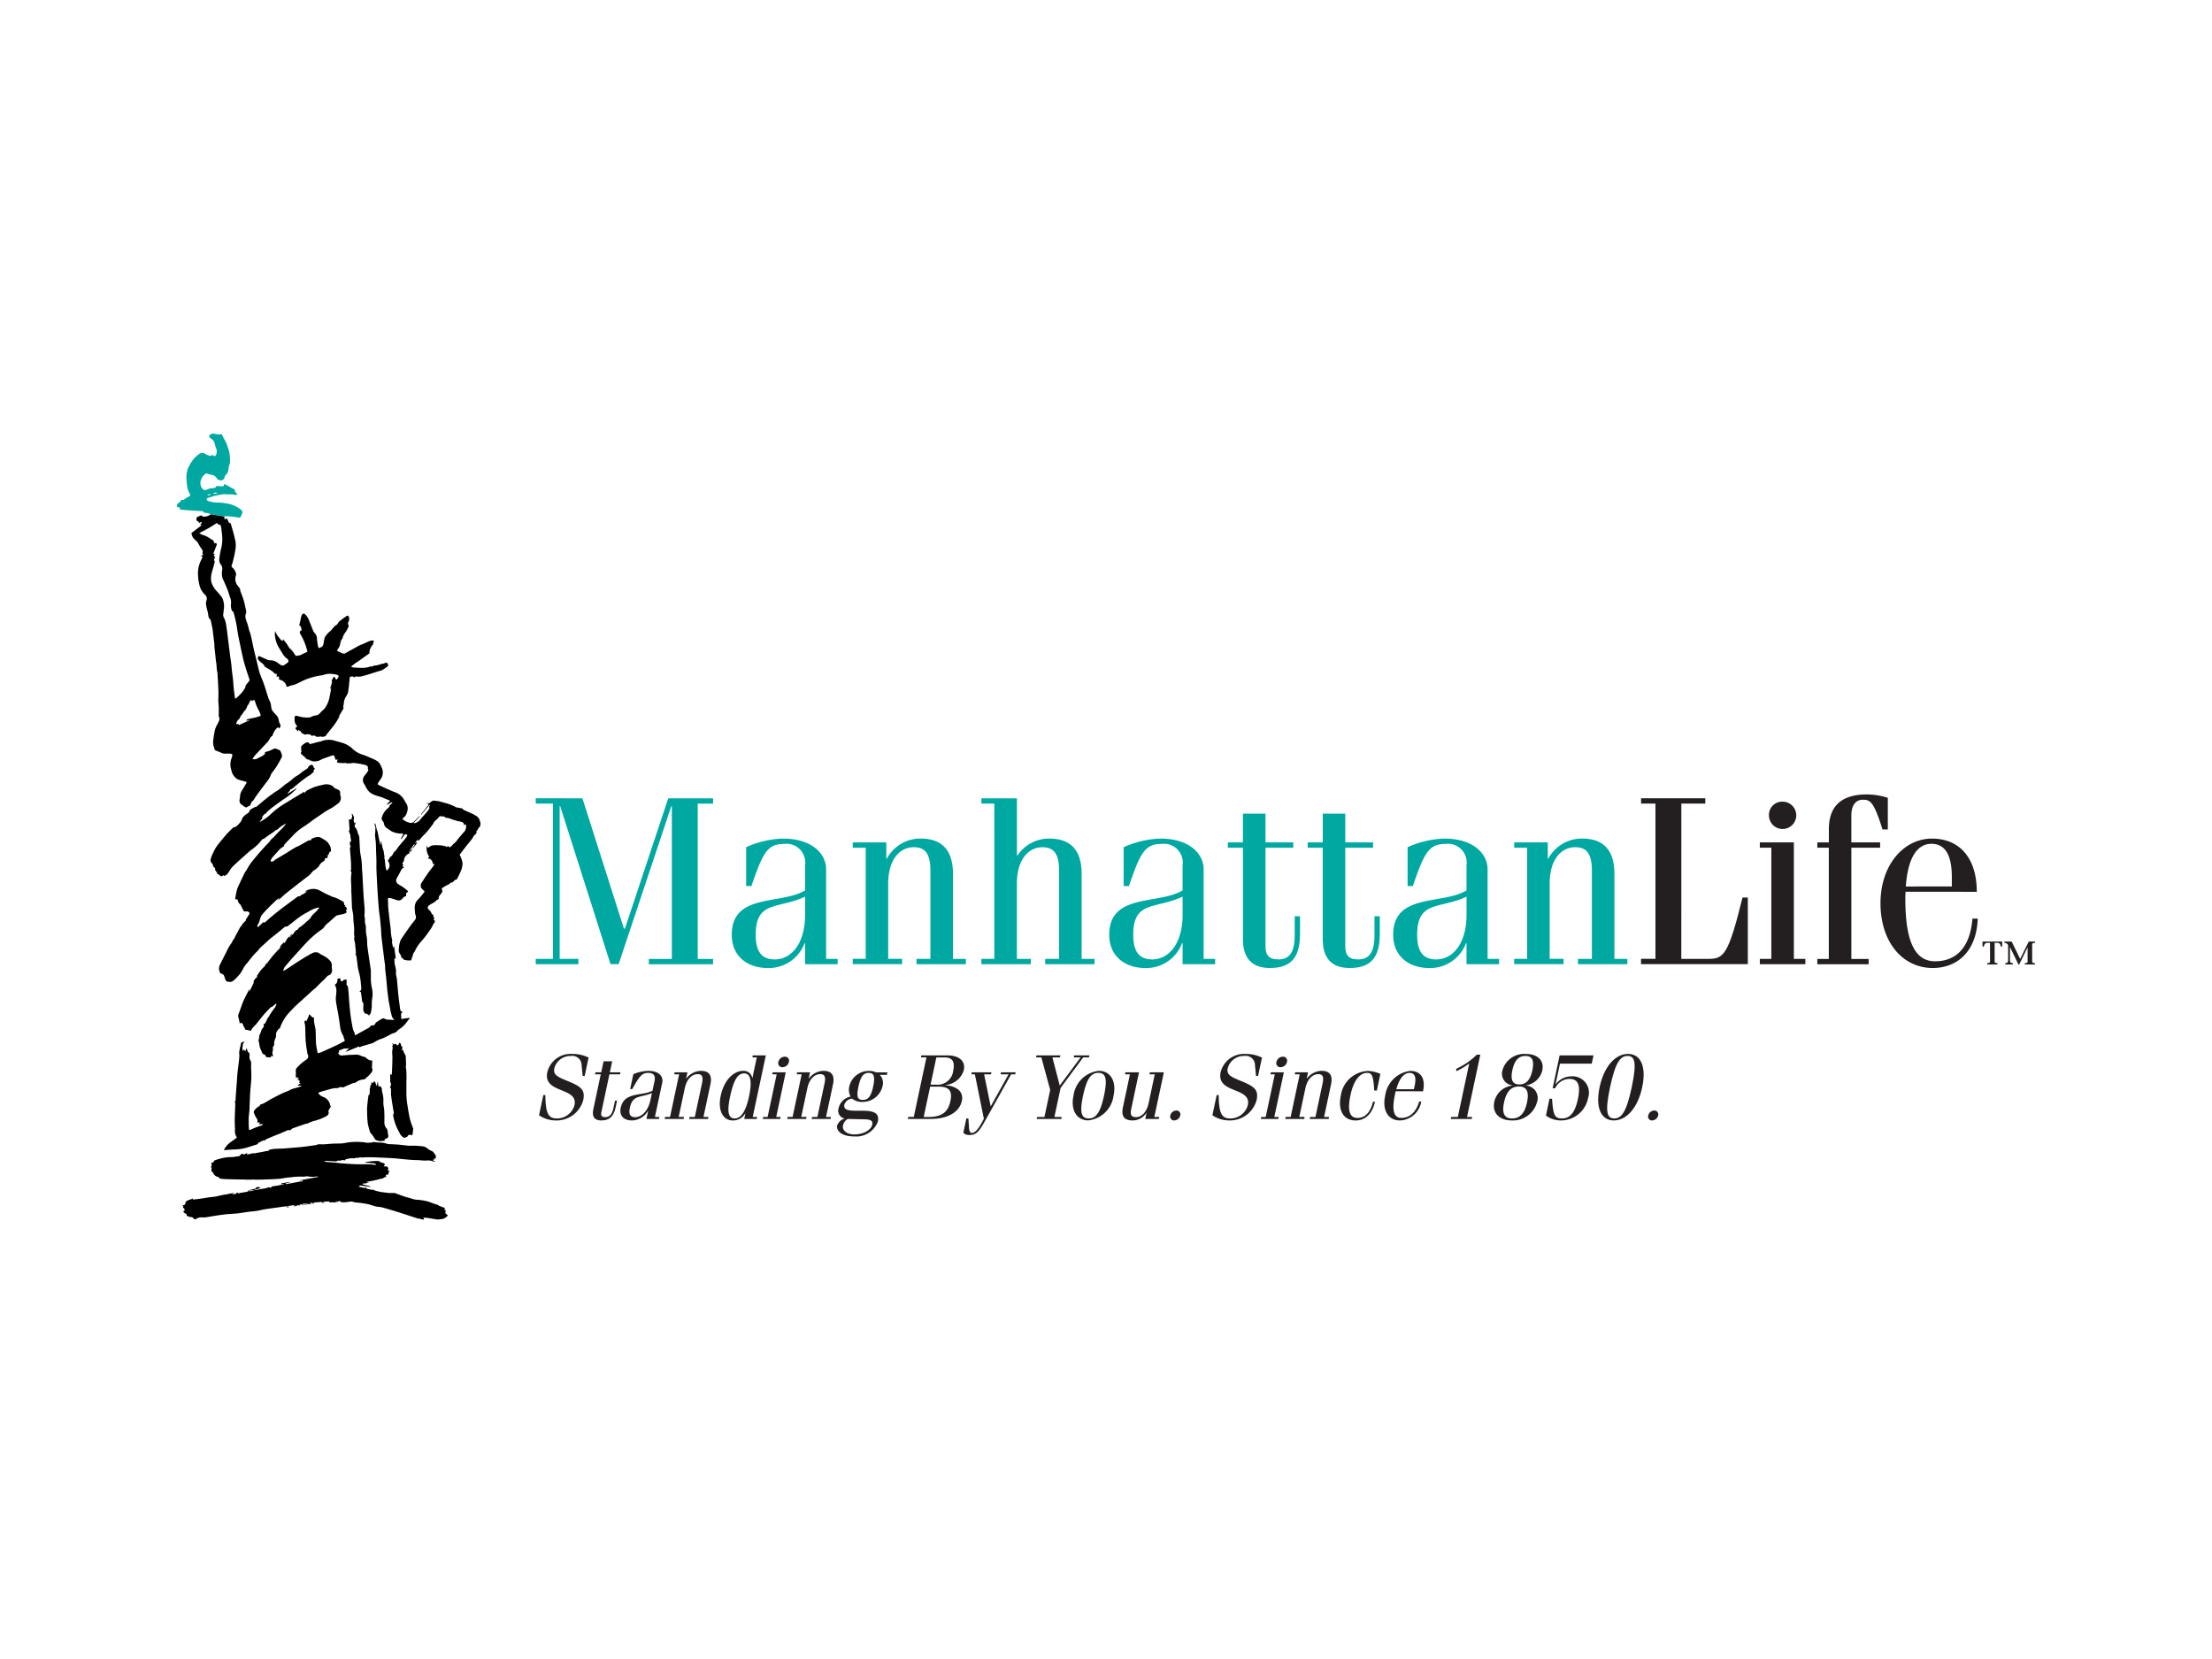 <svg xmlns="http://www.w3.org/2000/svg" width="250" height="187.5" viewBox="0 0 250 187.5"><g transform="translate(-1258 -2655)"><rect width="250" height="187.5" transform="translate(1258 2655)" fill="none"></rect><g transform="translate(1278.022 2703.995)"><path d="M137.643,579.623a.672.672,0,0,1-.1-.221c-.013-.215.015-.434-.006-.644a.481.481,0,0,1,.111-.368,5.462,5.462,0,0,1,1.137-.966.477.477,0,0,0,.057-.649c-.029-.034-.01-.107-.016-.162s-.014-.1-.021-.146a10.667,10.667,0,0,1-.179-1.685c0-.4-.018-.791-.035-1.187a1.714,1.714,0,0,0-.052-.232.481.481,0,0,1-.015-.176c.035-.167.087-.184.225-.082l.254-.591a.191.191,0,0,0,.006-.033l.036-.146a.773.773,0,0,1,.153.115c.1.128.2.266.415.257a1.707,1.707,0,0,0-.027.285,4.235,4.235,0,0,0,.062.46,5.7,5.7,0,0,1,.13.682c.029.5.009,1.012.048,1.515.026.349.117.693.184,1.083a3.188,3.188,0,0,0,.425-.12c.542-.241,1.082-.485,1.618-.736.312-.148.616-.314.92-.476.113-.061.134-.125.047-.254s-.056-.314-.142-.425a2.607,2.607,0,0,1-.282-.686.22.22,0,0,1-.014-.05c-.071-.486-.134-.974-.213-1.458-.073-.443-.17-.882-.237-1.325a3.112,3.112,0,0,1-.061-.858,5.525,5.525,0,0,0,.054-.591,1.279,1.279,0,0,0-.184-.766.542.542,0,0,0,.294-.569.145.145,0,0,1,.071-.115,2.055,2.055,0,0,1,.3-.028l-.04.219c.192.165.19.163.354-.025.025-.029.092-.018.135-.032s.1-.038.174-.064c.1.158.036.345.047.522,0,.031-.024.081-.011.092.227.184.184.466.217.706.054.354.048.718.08,1.076.052.59.1,1.18.177,1.767.063.474.156.961.248,1.439a2.4,2.4,0,0,0,.2.472s.013.008.012.01c-.024.092-.019.207.087.222.069.008.149-.074.224-.115.442-.245.885-.487,1.324-.736.058-.033.092-.108.144-.154s.11-.1.151-.092a.34.34,0,0,0,.385-.168c.057-.206.232-.232.355-.326a3.023,3.023,0,0,1,.5-.29.239.239,0,0,1,.184.02.905.905,0,0,0,.46.128c.2-.007.4.02.66.036-.092-.12-.158-.2-.219-.293a.394.394,0,0,1-.053-.124c-.052-.2-.109-.395-.151-.594-.051-.239-.086-.482-.131-.723-.025-.133-.06-.266-.081-.4-.025-.153-.039-.307-.058-.46-.034-.26-.075-.52-.1-.781-.041-.407-.069-.815-.11-1.222-.04-.391-.092-.78-.132-1.17-.014-.139.006-.282-.01-.421-.026-.231-.071-.46-.1-.689-.05-.391-.092-.782-.142-1.173-.058-.473-.121-.944-.171-1.417-.025-.236-.022-.474-.04-.71-.031-.4-.064-.79-.106-1.185-.04-.368-.1-.729-.135-1.094-.056-.625-.1-1.25-.144-1.874-.029-.408-.048-.816-.069-1.224-.025-.5-.052-1.012-.068-1.512-.01-.285,0-.57,0-.856-.01-.432-.03-.864-.045-1.3-.009-.27-.006-.539-.026-.808-.02-.285-.064-.57-.092-.855a1.832,1.832,0,0,1,.022-.253c.011-.22.022-.44.028-.66a.418.418,0,0,0-.036-.112c-.029-.092-.055-.193-.083-.29l.055-.026a.385.385,0,0,1,.069.107,1.369,1.369,0,0,1,.092.38,2.457,2.457,0,0,0,.138.447c.092.433.178.87.268,1.306a.383.383,0,0,0,.1.184v-.39h.056c.053.265.1.531.163.8.024.1.075.2.108.3a1.049,1.049,0,0,1,.017.153c.027.174.058.347.081.521a.24.24,0,0,1-.034.092,2.233,2.233,0,0,1,.071.276c.029.236.039.473.074.708a4.692,4.692,0,0,0,.117.46.711.711,0,0,0,.129-1.111c.085-.12.167-.239.251-.359l-.06-.043c.306-.087.392-.351.513-.59.024-.047.112-.057.148-.1.129-.166.244-.342.368-.509.1-.133.218-.258.327-.387.193-.229.393-.454.572-.693.054-.073.148-.2.028-.284s-.222-.045-.3.083-.161.248-.248.368a.222.222,0,0,1-.133.073c.081-.156.16-.313.243-.468.073-.136.016-.184-.118-.173a2.635,2.635,0,0,1-1.087-.222,1.2,1.2,0,0,1-.259-.164c-.133-.092-.265-.179-.4-.269a.753.753,0,0,1-.276-.5.466.466,0,0,0-.116-.237.447.447,0,0,1-.086-.525,1.977,1.977,0,0,1,.654-.943.46.46,0,0,0,.193-.294c.013-.092.155-.155.235-.237a.752.752,0,0,0,.078-.129l-.044-.036-.567.3-.033-.041.4-.414-.627-.256c-.14-.056-.276-.12-.421-.167-.2-.066-.4-.111-.6-.184a2.259,2.259,0,0,1-.491-.23,1.655,1.655,0,0,1-.413-.378,5.132,5.132,0,0,1-.332-.585,1.911,1.911,0,0,1-.17-.3.831.831,0,0,1,.2-.791,3.156,3.156,0,0,0,.276-.368c.053-.092.184-.206.044-.338.092-.444-.285-.433-.527-.5a7.956,7.956,0,0,0-1.1-.175,1.462,1.462,0,0,0-.346.06.184.184,0,0,1-.124-.047.363.363,0,0,1-.386-.014c-.038-.029-.13.025-.2.022-.219-.006-.439-.015-.657-.039-.055-.005-.147-.072-.146-.109a.844.844,0,0,1,.1-.262l-.26.032c-.033-.109-.066-.233-.109-.355-.053-.152-.143-.176-.351-.1-.326.115-.652.227-.976.347-.092.035-.179.1-.276.135a1.426,1.426,0,0,1-.987.117.844.844,0,0,0-.241,0l-.006-.052.246-.031,0-.021a1.469,1.469,0,0,1-.3-.043c-.1-.038-.222-.011-.314-.138a3.838,3.838,0,0,0-.44-.4c-.092-.092-.235-.173-.113-.345.025-.035.006-.1,0-.155-.009-.139-.021-.276-.03-.417a.065.065,0,0,1,.019-.045,1.452,1.452,0,0,1,.671-.478.276.276,0,0,1,.212.1c.129.163.184.169.3-.029l-.013.1c.35-.092.693-.209,1.046-.266a2.284,2.284,0,0,1,1.642-.059c.268.072.534.149.8.222a2.99,2.99,0,0,1,1.239.76,2.86,2.86,0,0,0,1.1.594c.341.114.671.264,1,.409a3.716,3.716,0,0,1,.65.331,1.466,1.466,0,0,1,.312.395,2.346,2.346,0,0,1,.092.22,1.248,1.248,0,0,1-.069,1.38q-.145.212-.284.427c-.06.092-.067.184.049.242.184.092.368.178.552.263.213.1.427.193.644.285s.423.193.644.266a1.937,1.937,0,0,1,1.135,1.036,2.9,2.9,0,0,0,.184.291,1.093,1.093,0,0,1,.062.9,1.113,1.113,0,0,1-.49.723.114.114,0,0,0-.017.1,1.806,1.806,0,0,0,.882.425.488.488,0,0,0,.439-.184c.192-.2.381-.393.571-.59l.04.037-.682.736.037.041a1.066,1.066,0,0,0,.625-.319c.246-.3.513-.583.766-.879a3.856,3.856,0,0,0,.331-.444.241.241,0,0,0-.023-.213l.107-.177-.054-.043-.927,1.1-.04-.034.876-1.1-.19-.161.029-.05.184.092c.2-.144.382-.386.659-.321.184.044.368.028.552.081.379.114.766.2,1.142.33a6.685,6.685,0,0,1,.678.308c.02.009.037.03.058.034.228.042.46.076.684.13.052.012.076.114.131.14.368.172.736.335,1.1.5.035.016.069.034.1.053a3.127,3.127,0,0,0,.282.158,1.085,1.085,0,0,1,.357.485.7.7,0,0,0,.057.191c.062.135.019.537-.113.6-.115.058-.092.162-.153.226-.038.039-.055.1-.092.134-.078.068-.081.063-.051.184a.1.1,0,0,1-.013.065c-.056.1-.115.2-.178.3l-.027-.092c-.007,0-.018,0-.022.01a5.253,5.253,0,0,1-.284.484c-.213.283-.446.552-.665.828-.2.257-.395.519-.592.778-.054.072-.11.143-.137.179a3.627,3.627,0,0,1,.326.9,2.2,2.2,0,0,1-.178.913,11.115,11.115,0,0,1-.5,1.028l-.03-.036a.336.336,0,0,0-.116.033c-.084.068-.155.15-.238.216-.051.04-.065.14-.19.08-.049-.023-.174.131-.271.192s-.184.092-.276.14c-.177.1-.355.2-.521.316-.03.021-.026.133,0,.184.086.161.024.264-.072.4-.12.176-.341.314-.292.583.006.033-.061.092-.1.12s-.1.021-.124.052c-.261.315-.68.408-.964.688a.247.247,0,0,0,0,.325,3.884,3.884,0,0,1,.3.337c.046.06.048.153.092.212a.749.749,0,0,0,.191.125c0,.074-.109.226.109.267l-.08.285c.125.075.218.154.063.329a3.054,3.054,0,0,0-.249.467,13.585,13.585,0,0,1-1.1,1.507,4.766,4.766,0,0,0-.871,1.288c-.028.072-.109.122-.137.194-.047.114-.065.239-.1.356-.023.068-.071.128-.092.2a1.47,1.47,0,0,0-.035.226,1.783,1.783,0,0,1-.865-.08c-.051-.013-.078-.116-.121-.184-.086.035-.128.017-.154-.1a1,1,0,0,0-.174-.4c-.175-.224-.092-.47-.087-.707a2.349,2.349,0,0,1,.1-.537,1.362,1.362,0,0,1,.163-.4q.508-.756,1.04-1.5c.19-.264.408-.507.589-.776a.5.5,0,0,0,.009-.31c-.015-.1-.074-.227-.085-.343a5.67,5.67,0,0,1-.035-.695,1.215,1.215,0,0,1,.379-.839c.163-.167.313-.347.46-.526.1-.12.191-.247.284-.368-.143-.146-.267-.267-.383-.395a.658.658,0,0,1-.017-.522c.258-.39.511-.782.776-1.167.139-.2.3-.39.449-.586.092-.124.184-.25.269-.381.015-.022-.01-.07-.019-.117l-.124.117c-.058-.368-.184-.66-.625-.706l.2-.16a1.631,1.631,0,0,1-.268-1.316,1.151,1.151,0,0,0,.033.16c.03.092.079.139.184.073a1.2,1.2,0,0,1,.344-.2,2.347,2.347,0,0,1,.528-.039c.184,0,.361.013.54.025a1.042,1.042,0,0,1,.167.03c.1.022.2.046.3.067.015,0,.042-.011.045-.005.1.178.177.015.276-.038a.439.439,0,0,0,.059.118c.024.022.081.041.1.028a.85.85,0,0,0,.288-.214c.121-.2.341-.283.47-.473.159-.235.353-.446.534-.666.08-.092.159-.194.246-.284a.928.928,0,0,0,.27-.967l-.2.127c.029-.328-.222-.368-.432-.417a6.179,6.179,0,0,1-1.173-.348,1.832,1.832,0,0,0-.368-.078c-.05-.011-.117-.014-.144-.046-.129-.159-.312-.092-.47-.128-.223-.048-.276.161-.395.267s-.24.213-.354.325a.663.663,0,0,0-.092.144.861.861,0,0,1-.07.133,10.5,10.5,0,0,1-.9,1.115c-.271.246-.5.536-.762.828-.011-.063-.018-.1-.026-.143l-.052-.029-.276.368.038.032a.543.543,0,0,1,.092-.072.078.078,0,0,1,.072,0,.071.071,0,0,1,0,.069,5.719,5.719,0,0,1-.492.608c-.013-.218.293-.276.2-.539l-.518.752.045.045.208-.193.036.026-.183.273a.921.921,0,0,0-.167-.034c-.009,0-.02.069-.031.107l.145.039a1.571,1.571,0,0,1-.2.114.924.924,0,0,0-.511.736.374.374,0,0,1-.086.2c-.084.108-.143.2,0,.276-.023.086-.043.162-.067.249l.158.041c-.012.027-.015.051-.026.054a.66.66,0,0,0-.334.368c-.141.285-.305.558-.455.839a.48.48,0,0,0,.139.654c.19.14.407.245.6.382a6.225,6.225,0,0,1,.492.4c.029.025.03.081.049.133-.324.034-.19.276-.236.468-.215,0-.315.174-.453.318a.522.522,0,0,1-.492.148c-.213-.052-.417-.14-.628-.2a2.1,2.1,0,0,0-.385-.075c-.028,0-.092.071-.092.109,0,.179.018.358.026.537,0,.134-.007.271.006.4.042.441.092.88.141,1.319.055.5.14.992.163,1.491a5.261,5.261,0,0,0,.154.948c.013.057-.042.129-.033.189.033.2.08.4.125.6,0,.015.035.022.066.04l.021-.184h.035q.092.715.192,1.43l-.048.011-.092-.138a2.631,2.631,0,0,0,.1,1.078c.023.139.046.276.068.418a1.913,1.913,0,0,0,.068.776,2.988,2.988,0,0,1,.052.445c.048.521.086,1.043.143,1.564q.092.828.215,1.656c.011.071.12.127.184.19l.051-.034c0,.032.012.086,0,.092-.208.12-.141.31-.134.486v.264l.939-.132.036.03c-.169.217-.344.43-.505.652a3.2,3.2,0,0,1-.785.661,1.079,1.079,0,0,0-.163.173c-.184.205-.46.2-.681.33-.276.161-.567.3-.858.439-.184.085-.382.129-.563.214-.214.1-.413.237-.627.344a2.063,2.063,0,0,1-.336.107c-.331.1-.663.191-.994.292-.052.016-.092.074-.142.086-.023.005-.062-.052-.1-.092l-1.525.623.43-.448c-.114.022-.233.051-.352.065-.074.009-.156-.025-.224,0a5.148,5.148,0,0,0-.565.215c-.027.012-.022.092-.031.147l.041.008-.148.19.161.03c-.025.034-.05.071-.092.134l.175-.03-.014.036c.05.02.1.06.147.057.276-.018.552-.05.828-.067s.537-.01.8-.038a1.213,1.213,0,0,1,.64.154,4.558,4.558,0,0,0,.46.132c.037.013.056.072.092.1a.938.938,0,0,0,.156.121,2.073,2.073,0,0,0,.238.122.214.214,0,0,0,.128.028c.132-.042.157.04.156.133,0,.22-.02.44-.031.66a.107.107,0,0,0,0,.052c.175.324-.061.528-.233.736-.142.169-.327.3-.482.46a.377.377,0,0,1-.282.109,1.782,1.782,0,0,0-.521.144c-.127.052-.233.154-.357.213-.08.039-.184.028-.266.061-.254.1-.5.217-.757.32-.156.063-.358.2-.467.15-.227-.1-.357.063-.531.086-.092.013-.184,0-.282.007a3.486,3.486,0,0,0-.435.08c-.406.11-.811.226-1.215.345a1.785,1.785,0,0,0-.239.113.99.99,0,0,0,.537.442,1.247,1.247,0,0,1,.766.765,1.348,1.348,0,0,1,.052.254l.087.025c-.033.064-.065.13-.1.192-.058.1-.125.2-.173.313a.3.3,0,0,0,0,.173c.056.247-.107.381-.276.474a5.412,5.412,0,0,1-1.411.54,4.375,4.375,0,0,0-.7.282c-.046.018-.1,0-.152.019-.338.113-.675.23-1.012.347-.133.047-.266.092-.4.146-.1.038-.225.035-.243.184-.109-.048-.176.138-.3.052-.033-.023-.11,0-.159.018-.286.122-.57.252-.856.375-.179.076-.368.142-.546.215s-.386.157-.577.239-.368.164-.537.237l-.043.154c-.023-.028-.047-.055-.084-.092-.119.043-.262.092-.4.152-.021.009-.018.075-.028.113-.118-.079-.2-.037-.244.092a.26.26,0,0,1-.156.119c-.3.1-.6.184-.894.284a5.577,5.577,0,0,1-1.583.276c-.381.015-.761.044-1.142.07a.478.478,0,0,0-.1.027,2.274,2.274,0,0,1,.632-.813c.276-.208.56-.415.849-.628a1.343,1.343,0,0,1-.217-.908c-.006-.368-.035-.736-.028-1.1.01-.6.043-1.2.062-1.789a.877.877,0,0,0-.044-.212c0-.019-.016-.051-.007-.058.132-.12.078-.276.092-.42l.14-1.9c.023-.322.04-.644.072-.966.037-.368.092-.729.132-1.093.029-.245.06-.49.074-.736.009-.173-.033-.351-.01-.521.035-.259.107-.513.163-.769,0-.022.017-.042.02-.064.006-.052-.012-.135.017-.155.2-.145.276-.158.406-.1-.06.052-.15.092-.166.149a2.99,2.99,0,0,0-.075.495,1.145,1.145,0,0,0,.031.381c.04-.067.078-.135.112-.194l.179.2.139-.358c.042.122.069.2.092.276s.029.164.071.184c.222.092.17.276.171.442a.8.8,0,0,0,.162.6c.025.027.015.092.015.134v.546c.009.394.045.789.029,1.182-.024.558-.092,1.113-.131,1.671-.022.289-.029.58-.041.87-.011.26-.029.522-.03.782,0,.377-.065.75-.092,1.124a13.673,13.673,0,0,0,.025,1.4c0,.021.086.066.113.054.215-.092.422-.2.638-.282.2-.08.4-.141.607-.212.073-.026.143-.057.232-.092-.157-.166-.323-.017-.5-.065.06-.068.107-.122.179-.2h-.368c.128-.194.053-.338-.064-.508a3.038,3.038,0,0,1-.3-.644c-.018-.047.029-.125.058-.184a1.567,1.567,0,0,1,.564-.508.54.54,0,0,0,.1-.12c.016-.022.027-.068.041-.069a1.79,1.79,0,0,0,.612-.276c.2-.092.4-.239.605-.349.4-.211.8-.42,1.2-.615.251-.121.516-.212.773-.322.129-.056.247-.141.378-.184.22-.075.448-.124.67-.193.138-.043.271-.1.408-.156V580.4h-.307c-.044,0-.087,0-.132-.007a.477.477,0,0,1,.086-.108c.074-.052.156-.092.246-.147l-.179-.077c.12-.168.1-.276-.125-.3-.028,0-.05-.057-.075-.092l.167-.009.023-.04-.212-.192-.044.019A1.735,1.735,0,0,0,137.643,579.623Z" transform="translate(-124.129 -506.692)"></path><path d="M262.968,913.738a4.081,4.081,0,0,0-1.908.953Z" transform="translate(-243.684 -844.835)"></path><path d="M337.818,799.93l-.06.005a1.33,1.33,0,0,0,.092.674l.049-.007Z" transform="translate(-313.323 -741.505)"></path><path d="M120.3,604.548l-.092.1-.127-.092a.248.248,0,0,0-.015.04c-.02.118-.044.221-.2.131-.035-.019-.092.016-.144.009-.13-.015-.258-.029-.291-.2a.2.2,0,0,0-.127-.123c-.276-.043-.262-.291-.354-.46a2,2,0,0,1-.22-1.075l-.033-.017-.033.194-.063-.012c.035-.147.072-.294.1-.443a.437.437,0,0,0,.022-.147.772.772,0,0,1,.125-.409,3.251,3.251,0,0,0,.132-.384,1.442,1.442,0,0,1,.148-.231c.068-.1.168-.184.106-.339-.023-.056-.051-.161.092-.131.016,0,.046-.041.062-.069a1.688,1.688,0,0,0,.2-.387.706.706,0,0,1,.147-.25c.115-.163.2-.345.313-.511.14-.209.282-.417.44-.612a1.1,1.1,0,0,0,.184-.453l-.039-.019c-.136.114-.27.233-.411.341-.051.039-.132.04-.184.082-.128.117-.247.244-.368.368-.189.2-.379.407-.557.62-.241.292-.466.6-.707.887-.156.184-.336.352-.49.537a.991.991,0,0,0-.118.252,5.068,5.068,0,0,0-.5-.113c-.1-.014-.171-.009-.2-.149s-.184-.276-.2-.422c-.02-.184-.184-.184-.264-.268l-.092.169c-.027-.131-.043-.218-.062-.3-.023-.115-.041-.231-.071-.344a.681.681,0,0,1-.013-.492c.2-.478.342-.978.544-1.454.175-.413.4-.807.6-1.207a.221.221,0,0,1,.125-.1l-.072.21.04.017c.057-.12.113-.239.171-.359.1-.2.2-.4.29-.607.026-.06-.019-.151.009-.207a2.782,2.782,0,0,1,.228-.34c.013-.018.043-.023.065-.035a.834.834,0,0,0,.1-.056c-.071-.184.07-.286.146-.409a4.16,4.16,0,0,1,.329-.46c.115-.136.251-.254.375-.382.046-.047.129-.092.04-.172a1.078,1.078,0,0,0,.265-.214c.235-.3.454-.605.7-.892s.531-.568.8-.85l-.028-.04-.1.034.167-.211a2.275,2.275,0,0,1,.153-.184c.055-.056.124-.11.2-.176l-.009.121.25-.29-.017-.005a.67.67,0,0,1,.083-.184c.173-.192.355-.376.534-.563l.063.058-.318.251.055.052c.156-.156.315-.309.46-.471.041-.045.047-.121.08-.177.009-.016.059-.006.1-.009.006-.082-.006-.17.156-.159.068,0,.144-.152.222-.231a1.05,1.05,0,0,1,.144-.12,1.812,1.812,0,0,0,.167-.1c.314-.276.63-.544.931-.828.109-.1.165-.266.268-.381.138-.155.3-.284.446-.434.125-.133.236-.276.355-.423-.051-.033-.063-.047-.069-.045a3.83,3.83,0,0,0-1.1.443,2.14,2.14,0,0,1-.325.184,7.834,7.834,0,0,0-1.312.9c-.266.209-.531.419-.8.621-.032.024-.1,0-.147.005a.246.246,0,0,0-.121.034c-.527.427-1.042.87-1.584,1.279-.2.153-.368.332-.557.5-.215.2-.439.382-.644.584-.108.1-.184.237-.287.347s-.233.221-.34.34c-.148.164-.289.333-.428.5s-.248.318-.374.476a5.132,5.132,0,0,0-.349.427c-.173.276-.3.578-.493.838a6.566,6.566,0,0,1-.628.674,1.085,1.085,0,0,1-.231.179.552.552,0,0,1-.258.092,1.675,1.675,0,0,1-.419-.071.219.219,0,0,1-.11-.121c-.074-.184-.136-.368-.2-.552a.113.113,0,0,0-.031-.054c-.109-.069-.218-.135-.328-.2l-.021.092c-.021-.023-.035-.031-.039-.043-.024-.087-.045-.175-.07-.261a.851.851,0,0,1-.066-.228,1.072,1.072,0,0,1,.064-.42c.242-.508.5-1.007.762-1.506a4.965,4.965,0,0,1,.519-.937c.139-.166.175-.375.326-.525a1.289,1.289,0,0,0,.146-.289c.2-.368.391-.732.593-1.094.034-.061.114-.1.14-.161a1.758,1.758,0,0,1,.41-.49c.03-.033.08-.075.076-.108-.016-.129.069-.2.132-.286.116-.167.211-.35.3-.5-.13-.261-.327-.232-.528-.209a.184.184,0,0,1-.151-.067c-.125-.228-.23-.468-.359-.695a.9.9,0,0,0-.2-.184l-.154-.43c-.092,0-.166.02-.209-.007s-.029-.106-.02-.158c.055-.309.1-.62.184-.92a3.281,3.281,0,0,1,.223-.546q.319-.684.649-1.36c.053-.109.138-.2.2-.3.133-.221.25-.452.4-.664s.318-.423.485-.629q.276-.337.56-.665.325-.373.659-.736c.184-.2.374-.388.552-.587a.487.487,0,0,0,.07-.139c.118-.1.225-.189.321-.285.172-.176.334-.361.505-.537s.368-.36.541-.546a3.071,3.071,0,0,0,.409-.521,1.47,1.47,0,0,1-.184.121,2.824,2.824,0,0,0-.774.559c-.055.055-.156.061-.225.106-.092.061-.167.143-.258.205-.293.2-.592.4-.881.605-.112.082-.2.2-.359.2a.06.06,0,0,0-.041.028,5.274,5.274,0,0,1-1.294,1.228c-.58.5-1.141,1.012-1.706,1.526a6.085,6.085,0,0,0-.5.507c-.1.121-.172.276-.265.408a2.132,2.132,0,0,1-.284.354,1.023,1.023,0,0,1-.3.122l.018-.112c-.053.029-.092.051-.132.075-.157.1-.232.081-.363-.058-.086-.092-.265-.145-.276-.237-.032-.193-.276-.284-.217-.513.011-.04-.072-.127-.13-.159a.2.2,0,0,1-.111-.218.3.3,0,0,0-.116-.212.481.481,0,0,1-.144-.494c.054-.125.076-.265.132-.39.108-.242.219-.483.346-.715a3.807,3.807,0,0,1,.338-.514c.251-.32.514-.63.774-.942.092-.114.189-.228.291-.334.209-.215.421-.426.637-.636a.219.219,0,0,1,.121-.054c.308-.04.444-.3.644-.481a1.468,1.468,0,0,0,.288-.537,1.314,1.314,0,0,1,.406-.42c.171-.131.376-.209.436-.46.018-.076.132-.14.214-.184.153-.092.315-.166.47-.246a.483.483,0,0,1,.016.049l.029-.017c.368-.307.724-.621,1.1-.92.276-.225.568-.435.858-.644.217-.156.453-.285.667-.444s.43-.352.644-.522c.134-.1.285-.184.419-.289.242-.184.472-.391.715-.577.12-.092.262-.151.385-.238.172-.124.329-.268.5-.391.147-.107.308-.194.46-.3a.313.313,0,0,0,.119-.145.577.577,0,0,1,.341-.288c.133-.037.237.092.276.248.015.063.085.113.146.189l-.171.232.074.092-.444.4.022.02a.39.39,0,0,0-.147.028c-.253.176-.507.352-.751.54-.266.205-.515.431-.782.634-.171.131-.291.336-.533.375-.038.006-.057.1-.092.151a3.916,3.916,0,0,0-.312.4l1.038-.644.027.038a1.264,1.264,0,0,1-.1.112c-.256.223-.5.456-.772.663s-.569.394-.85.594c-.315.224-.628.45-.936.683-.218.166-.428.341-.633.522a.943.943,0,0,0-.14.2.53.53,0,0,0-.162.071,3.049,3.049,0,0,0-.276.311c-.019.024,0,.075,0,.114s.009.075-.007.092a4.318,4.318,0,0,0-.312.417c.114-.065.235-.122.341-.2a5.222,5.222,0,0,0,.842-.619A9.015,9.015,0,0,1,121.709,576c.657-.41,1.324-.807,1.988-1.208a1.188,1.188,0,0,1,.144-.063l.011.145h.03c.119-.3.408-.377.66-.5a4.37,4.37,0,0,1,.6-.246c.282-.086.575-.137.859-.215a1.4,1.4,0,0,1,1.012.152c.037.018.056.071.092.1a.943.943,0,0,0,.184.163c.1.056.218.086.323.136a.412.412,0,0,1,.266.46.522.522,0,0,0,.022.211.785.785,0,0,1-.3.942c-.257.177-.5.376-.771.527a7.576,7.576,0,0,0-.667.381c-.476.333-.961.652-1.437.985a10.706,10.706,0,0,1-.974.693,6.154,6.154,0,0,0-1.314,1.123c-.286.276-.552.575-.828.866a.211.211,0,0,0-.065.114c-.006.172-.156.184-.259.26a1.994,1.994,0,0,0-.262.221c-.085.082-.159.175-.238.263-.208.232-.425.46-.621.7a1.218,1.218,0,0,0-.153.339c-.006.016.048.073.054.07.131-.06.322.018.4-.172,0-.012.025-.02.038-.029.383-.228.766-.455,1.147-.686s.736-.465,1.116-.688c.155-.092.33-.15.489-.236.341-.184.676-.38,1.012-.568a.341.341,0,0,1,.131-.028c.1-.008.211.008.217-.144,0-.015.045-.029.07-.042a1.473,1.473,0,0,1,.776-.19,1,1,0,0,1,.4.173,4.561,4.561,0,0,1,.528.344,1.12,1.12,0,0,1,.193.261,1.6,1.6,0,0,1,.155.233,1.037,1.037,0,0,1,.073.269c.018.121.024.243.035.368-.076-.017-.168.01-.207.152a1.752,1.752,0,0,1-.138.29l-.118-.058a.906.906,0,0,1,.079.133c.027.092.032.184-.1.205-.2.031-.2.032-.244.25a.249.249,0,0,1-.129.132,1.187,1.187,0,0,0-.532.588c-.016.035-.067.051-.1.08s-.092.085-.141.129a.846.846,0,0,1-.092.092,1.6,1.6,0,0,0-.552.485,1.905,1.905,0,0,1-.492.421c-.424.332-.851.66-1.275.992-.381.3-.762.6-1.137.9-.17.139-.326.3-.489.443a1.859,1.859,0,0,1-.34.257l.147-.19-.028-.032a3.336,3.336,0,0,0-.363.276c-.46.452-.937.894-1.365,1.38a1.488,1.488,0,0,0-.426.76,1.7,1.7,0,0,1-.276.631c-.033.061.01.164.018.249l.328-.293.175-.154c.068-.06.109-.178.243-.1.026.016.106-.037.148-.073.213-.184.418-.38.635-.56.351-.292.706-.58,1.066-.859s.736-.552,1.109-.828l.811-.6c.028-.019.066-.057.086-.05.2.073.265-.144.425-.184a1.818,1.818,0,0,0,.467-.293c.031-.021.065-.04.137-.083l-.235.044-.018-.033a2.023,2.023,0,0,1,.184-.109,1.647,1.647,0,0,1,1.237-.092,8.016,8.016,0,0,1,.789.406c.229.114.46.215.7.323.046.021.087.052.135.069a5.433,5.433,0,0,1,.543.184,8.356,8.356,0,0,1,.743.4c.041.025.062.117.061.177,0,.137.034.232.2.252l-.125.093c.333.11.238.3.134.536l.122.068c-.052.056-.092.132-.156.16a2.124,2.124,0,0,1-.384.122c-.184.044-.381.064-.565.118a.7.7,0,0,0-.241.16c-.25.218-.493.443-.743.662a2.16,2.16,0,0,0-.519.539,1.214,1.214,0,0,1-.375.323,10.966,10.966,0,0,0-1.553,1.351c-.319.328-.621.671-.928,1.012-.294.322-.59.644-.877.971-.25.285-.5.573-.729.874a1.529,1.529,0,0,0-.141.406c.2-.114.362-.2.519-.305.326-.211.644-.432.97-.644.368-.237.741-.47,1.113-.7.092-.056.194-.092.286-.145a.319.319,0,0,0,.08-.092.644.644,0,0,0,.222-.08.863.863,0,0,1,.736-.126c.108.01.2.133.307.194a4.708,4.708,0,0,1,.747.427c.266.225.557.466.517.891a2.475,2.475,0,0,0,.031.46.641.641,0,0,1-.261.552c-.055.052-.165.044-.22.092-.156.144-.291.31-.441.46s-.318.294-.473.445-.281.3-.428.444c-.076.075-.172.13-.251.2-.644.584-1.288,1.173-1.932,1.756-.238.213-.449.454-.674.678a5.577,5.577,0,0,0-.655.8,5.644,5.644,0,0,0-.381.69c-.073.148-.118.309-.184.46-.016.034-.082.041-.111.074a1.59,1.59,0,0,0-.2.247,1.146,1.146,0,0,0-.123.3c-.017.059.017.13.011.192a1.237,1.237,0,0,1-.062.3,1.428,1.428,0,0,0-.16.746.14.14,0,0,1-.037.116c-.136.125-.111.281-.1.437a.319.319,0,0,1-.013.125A.689.689,0,0,0,120.3,604.548Z" transform="translate(-109.453 -534.232)"></path><path d="M180.319,720.51c-.037.03-.062.068-.092.07-.155.014-.229.137-.321.233s-.138.184-.214.264c-.143.154-.3.3-.433.46-.035.04-.016.129-.02.2.04-.008.1,0,.116-.028a.7.7,0,0,0,.029-.193c.5-.111.758-.6,1.162-.874C180.482,720.516,180.335,720.739,180.319,720.51Z" transform="translate(-169.389 -669.393)"></path><path d="M188.19,617.406l.042.058.428-.319-.033-.045c-.073.053-.144.109-.218.16S188.265,617.358,188.19,617.406Z" transform="translate(-177.519 -575.498)"></path><path d="M113.348,264.19h-.008" transform="translate(-109.556 -255.061)"></path><path d="M93.4,264.433l.052.368.2-.166c.049.064.1.128.145.2.083.123.07.32.276.348.026,0,.058.046.067.075.109.368.218.729.319,1.095.066.24.116.484.179.724a2.853,2.853,0,0,1,.022,1.133c-.07.483-.2.958-.306,1.434-.028.121-.092.234-.12.355a.191.191,0,0,0,.038.165,1.333,1.333,0,0,1,.434.622.487.487,0,0,1,.017.317,1.219,1.219,0,0,0,.207,1.17,2.693,2.693,0,0,1,.25.338c.039.071.018.173.047.253.122.349.271.689.375,1.043s.174.73.252,1.1a.667.667,0,0,1,.026.339.813.813,0,0,0-.092.368,2.392,2.392,0,0,0,.205.753,7.517,7.517,0,0,1,.218.8c.039.137.1.267.137.4.052.184.1.368.141.559.092.434.174.871.276,1.3s.209.863.315,1.295.2.893.336,1.328c.129.406.323.79.46,1.191.184.526.333,1.063.51,1.59.07.209.192.4.255.612.056.19.056.4.1.592a.685.685,0,0,0,.124.276,4.419,4.419,0,0,0,.432.486,1.057,1.057,0,0,1,.276.609,1.268,1.268,0,0,0,.132.386c.133.224.024.375-.12.525-.044-.165-.106-.184-.217-.068a1.915,1.915,0,0,0-.5.824.132.132,0,0,1-.059.081c-.2.1-.248.315-.363.48a3.847,3.847,0,0,1-.368.432c-.407.434-.821.861-1.223,1.3a2.657,2.657,0,0,0-.252.39.811.811,0,0,0,.649-.119c.164-.086.337-.156.493-.253a2.437,2.437,0,0,0,.293-.251c-.021-.025-.065-.056-.062-.078.014-.069.255-.155.319-.163a1.127,1.127,0,0,0,.282-.1c.184-.077.358-.164.54-.237.034-.014.087.012.129.028.132.05.264.1.392.157a.233.233,0,0,1,.108.1,2.14,2.14,0,0,1,.152.368.513.513,0,0,1,.018.321c-.192.375-.4.744-.623,1.1-.166.266-.368.506-.552.765a1.245,1.245,0,0,0-.127.3,3.069,3.069,0,0,1-.48.724c-.343.469-.7.928-1.041,1.4-.152.208-.281.431-.428.644-.031.045-.109.059-.14.1a1.246,1.246,0,0,0-.1.231c-.052.126-.1.245-.26.281-.086.019-.153.119-.238.137a.356.356,0,0,1-.228-.062c-.109-.063-.2-.157-.312-.221a.561.561,0,0,1-.254-.552,3.185,3.185,0,0,0,.064-.528,1.564,1.564,0,0,1,.3-.679c.121-.219.27-.452.4-.681a.546.546,0,0,0,.04-.146c-.319-.092-.626-.165-.926-.259a1.116,1.116,0,0,1-.426-.314,1.528,1.528,0,0,1-.384-.8,1.907,1.907,0,0,1,.019-1.288,1.591,1.591,0,0,0,.092-.292c.042-.172-.047-.245-.3-.248-.2,0-.4.006-.6,0a.92.92,0,0,1-.276-.068c-.225-.092-.446-.19-.672-.276a.267.267,0,0,1-.184-.245c-.015-.115-.084-.224-.1-.339a1.924,1.924,0,0,1-.029-.481c.031-.319.081-.637.137-.952a2.776,2.776,0,0,1,.144-.561c.1-.241.24-.46.347-.7a.6.6,0,0,0,.024-.564.231.231,0,0,1-.026-.114,10.391,10.391,0,0,0-.032-1.472c-.022-.231,0-.466,0-.7,0-.217.008-.433,0-.65-.031-.666-.063-1.332-.108-2a5.486,5.486,0,0,1-.092-.618,4.473,4.473,0,0,0-.083-.736c-.051-.543-.114-1.085-.17-1.628-.007-.075,0-.152,0-.227-.042-.374-.092-.75-.133-1.124-.025-.2-.041-.411-.078-.614-.062-.341-.137-.68-.208-1.02,0-.012,0-.029-.006-.033-.327-.231-.241-.614-.337-.927a5.92,5.92,0,0,1-.184-.8.92.92,0,0,1,.037-.414.615.615,0,0,0-.179-.721,2.153,2.153,0,0,1-.552-.879,5.577,5.577,0,0,1-.211-1.279,3.279,3.279,0,0,1,.385-1.793l.142-.294-.2-.069.289-.222c-.215-.064-.076-.194-.084-.3a.5.5,0,0,0-.056-.207c-.068-.12-.157-.226-.231-.343s-.12-.217-.184-.324-.118-.19-.184-.282c-.027-.04-.063-.074-.108-.127l-.037.138c0-.231-.2-.307-.309-.454a1.592,1.592,0,0,1-.168-.51l1.179-.9-.2-.026.2-.236c-.086-.106-.131-.1-.315.054l-.044-.174a.291.291,0,0,1-.256-.331c0-.224.212-.233.347-.311a1.134,1.134,0,0,1,.276-.071c.006.167.134.145.24.133a1.038,1.038,0,0,0,.757-.268m.856,1.176c-.149-.213-.15-.2-.368-.055-.265.178-.539.343-.817.5-.305.173-.62.33-.976.519.144.08.244.144.351.191a2.6,2.6,0,0,1,.92.449.271.271,0,0,0,.086.054.47.47,0,0,1,.334.448l.127-.017c.092-.014.2.086.171.171-.13.352-.267.7-.4,1.042h.165c-.009.108-.264.241.027.292-.039.17-.075.33-.116.5l.111-.017c-.039.173-.073.343-.117.511-.065.245-.142.487-.206.731a2.43,2.43,0,0,0-.092,1.124,2.483,2.483,0,0,0,.613,1.07,8.849,8.849,0,0,1,.609.736,2.288,2.288,0,0,1,.174,1.472,1.461,1.461,0,0,1-.03.331.614.614,0,0,0,.061.46,2.568,2.568,0,0,1,.219.6c.092.513.15,1.031.216,1.548.086.66.164,1.319.248,1.979.068.535.161,1.066.2,1.6.045.573.156,1.137.184,1.711.03.526.109,1.05.17,1.574a.59.59,0,0,0,.052.138.459.459,0,0,0,.132-.063c.21-.2.428-.4.617-.622a4.954,4.954,0,0,0,.381-.563c.014-.021,0-.058.007-.086a.521.521,0,0,1,.058-.172c.118-.163.248-.317.368-.478.028-.037.061-.092.05-.132-.092-.306-.2-.608-.3-.915-.133-.434-.276-.867-.383-1.308-.157-.644-.292-1.3-.427-1.953-.1-.486-.206-.972-.276-1.463a13.76,13.76,0,0,0-.429-2.005c-.012-.04-.047-.1-.074-.1-.113-.006-.119-.081-.135-.164a1.491,1.491,0,0,1-.074-.67,1.534,1.534,0,0,0-.14-.833c-.079-.243-.14-.493-.235-.729-.179-.441-.363-.881-.57-1.308a2.1,2.1,0,0,1-.052-.963.766.766,0,0,0-.1-.552.915.915,0,0,1-.225-.736c.047-.349.1-.7.184-1.039a4.564,4.564,0,0,0,.156-1.3c-.024-.423-.084-.845-.14-1.265a.293.293,0,0,0-.317-.257Zm3.739,19.8a.478.478,0,0,0-.086.058c-.157.184-.184.46-.38.619-.01.007,0,.033-.008.051a1.3,1.3,0,0,1-.374.6c-.079.083-.111.21-.184.3a1.38,1.38,0,0,0-.317.514c-.006.022-.044.033-.066.051a.86.86,0,0,0-.31.547c.109.042.276-.1.3.121l1.239-.562v-.014l-.409.078a.191.191,0,0,1,.1-.131,2.373,2.373,0,0,1,.5-.138,4.7,4.7,0,0,0,.939-.25c.021-.006.056,0,.066-.009s.05-.069.04-.092a2.788,2.788,0,0,0-.276-.649,5.113,5.113,0,0,1-.339-.828c-.036-.075-.064-.154-.113-.268l-.294.156Z" transform="translate(-88.082 -255.061)"></path><path d="M75.784,174.155a1.429,1.429,0,0,0-.259-.107c-.167-.036-.339-.049-.508-.076a.383.383,0,0,1-.1-.05l.079-.1c-.908-.069-1.81-.1-2.724-.21l.1-.191c-.064-.015-.128-.026-.19-.045s-.2-.047-.2-.075a.557.557,0,0,1,.063-.319c.058-.087.184-.125.266-.2a1.535,1.535,0,0,0,.17-.267c.143.075.276,0,.421-.107a3.542,3.542,0,0,1,.424-.25c.167-.092.176-.157.092-.331a2.852,2.852,0,0,1-.26-.644,9.436,9.436,0,0,1-.1-.958,2.92,2.92,0,0,1,.143-1.2,2.09,2.09,0,0,1,.19-.373,3.773,3.773,0,0,1,.357-.594,3.432,3.432,0,0,1,.729-.709.6.6,0,0,1,.723,0,1.909,1.909,0,0,0,.536.209.108.108,0,0,0,.092-.018c.1-.122.193-.071.3,0s.194.06.258-.08a.912.912,0,0,0-.015-.837,3.241,3.241,0,0,1-.133-.491.788.788,0,0,0-.135-.283,1.341,1.341,0,0,0-.326-.282.283.283,0,0,1-.126-.368c.115-.054.212-.11.315-.147.156-.056.3.044.455.049s.331.092.5,0c.029-.017.122.031.149.073.063.1.1.213.154.316.109.21.242.409.333.625.114.276.192.568.294.849a4.5,4.5,0,0,1,.122,1.09,1.166,1.166,0,0,1-.078.528,4.481,4.481,0,0,0-.114.6.947.947,0,0,1-.26.5.82.82,0,0,0-.184.361.317.317,0,0,1-.282.257.368.368,0,0,0-.106.043,1.815,1.815,0,0,1-.309-.086.338.338,0,0,1-.149-.151.828.828,0,0,0-.605-.409,4.414,4.414,0,0,1-.6-.159,1.3,1.3,0,0,0-.589.732.983.983,0,0,0,.205,1.05.393.393,0,0,0,.431.065,1.382,1.382,0,0,1,.526-.16.98.98,0,0,0,.531-.128l-.029-.043c.033-.03.067-.086.1-.086a4.055,4.055,0,0,1,.518.031c.241.033.292,0,.33-.276.184.1.368.184.539.281.146.078.288.165.435.243.122.064.283.07.246.3-.013.077.146.184.245.3l-.068.143a3.262,3.262,0,0,0-1.02-.073,2.445,2.445,0,0,0-.4-.029,8.794,8.794,0,0,0-.956.166c-.315.076-.621.184-.928.291-.035.012-.081.086-.071.113.028.071.07.174.128.19a5.3,5.3,0,0,0,.817.176,8.217,8.217,0,0,1,1.222.092,3.529,3.529,0,0,1,1.632.658,1.655,1.655,0,0,1,.224.231.217.217,0,0,1,.019.173,3.928,3.928,0,0,1-.2.48.184.184,0,0,1-.145.08c-.3-.037-.605-.1-.91-.129-.241-.026-.486-.025-.729-.031-.03,0-.061.028-.077.036m-1.469-2.477c-.2-.1-.368-.047-.43.1Zm.666-.15-.017-.072a.552.552,0,0,0-.392.082l.012.062Z" transform="translate(-72 -165.03)" fill="#00a8a2"></path><path d="M94.528,1041.913l.158.057v.025l-.261-.021v.046c-.072-.193-.216-.109-.34-.1-.176.013-.351.018-.526.039-.047.006-.092.054-.133.083l.023.049h-.156l.059-.086a.259.259,0,0,0-.1-.028.942.942,0,0,0-.294.092h.256v.041l-.9.106-.007-.037.552-.108v-.032l-.7.078.119.145-.207-.07.016-.051-.227.039-.006.029.156.051-.312.032.033-.071c-.184.092-.353.219-.581.139l.206-.092-.01-.028-.893.134.006.064h.122a.657.657,0,0,0,.109-.017l.006.043-.253.053-.041-.127c-.184.019-.363.035-.543.058-.153.019-.3.05-.46.071-.5.071-1,.132-1.5.212-.276.043-.544.126-.819.168-.317.05-.639.068-.958.111-.409.054-.814.127-1.223.177-.305.037-.613.048-.92.071-.136.01-.276.015-.408.031-.35.043-.7.086-1.046.139-.448.068-.9.153-1.344.217-.144.02-.3-.021-.442,0a.929.929,0,0,0-.582.184c-.084.077-.309-.019-.345-.131a.12.12,0,0,0-.076-.066c-.092-.021-.194-.024-.289-.049-.118-.031-.232-.077-.347-.117a.237.237,0,0,0-.121-.256c-.092-.057-.319-.106-.205-.332l.083.037c0-.149.029-.3-.175-.351a.191.191,0,0,1,.04-.145l-.121-.157a.273.273,0,0,0,.361-.222c0-.166.086-.223.224-.294.205-.1.425-.148.644-.247l-.058.131c.294-.03.569-.051.842-.092s.574-.092.862-.137.576-.06.86-.109.576-.13.865-.19c.12-.025.244-.03.368-.052s.276-.068.411-.092c.16-.03.323-.052.522-.083l-.3.156c.211-.038.471.06.6-.224.1.165.237.1.374.072.2-.04.409-.066.612-.108.106-.022.225-.019.287-.148.022-.047.1-.067.154-.1l.043.055-.156.062.038.055.524-.079,0-.048-.379.03-.017-.065c.166-.04.332-.077.5-.118.038-.008.1-.011.108-.035.115-.238.291-.184.473-.108a.437.437,0,0,0,.063.013l.011.051-.671.184.011.049c.184-.035.373-.071.559-.1.242-.042.484-.077.724-.125.092-.018.184-.074.276-.092s.179-.028.23.087c.147-.27.441-.219.694-.269s.5-.092.754-.142c.025,0,.047-.025.063-.066l-.328.042.066-.11.941-.158.008.04-.493.133.007.05c.029.009.061.03.087.025.53-.1,1.059-.2,1.589-.3.07-.013.144,0,.215-.01.022,0,.038-.05.056-.077-.032-.014-.066-.042-.092-.039a1.746,1.746,0,0,0-.2.046l-.012-.055,2-.368L93.9,1039c-.145.022-.291.052-.438.062-.122.008-.247-.013-.368-.015-.193,0-.375-.092-.584-.021a1.826,1.826,0,0,1-.487.006c-.213,0-.427.007-.639.027-.368.031-.729.071-1.092.115-.218.027-.434.08-.653.1-.286.029-.573.042-.86.056-.339.016-.678.026-1.017.036-.294.008-.589.017-.883.019a2.754,2.754,0,0,0-.4-.015,5.668,5.668,0,0,1-.893-.007c-.584,0-1.169-.018-1.748-.033-.246-.006-.491-.016-.736-.037a1.29,1.29,0,0,1-.321-.075c-.025-.009-.029-.079-.045-.128a.806.806,0,0,1-.72-.659l-.115.092a1.334,1.334,0,0,1,0-.35c.042-.144.058-.139-.092-.2a.368.368,0,0,0,.041-.481.413.413,0,0,0,.117-.026c.067-.039.19,0,.184-.147,0-.041.08-.109.134-.123a5.671,5.671,0,0,1,1.611-.362,3.881,3.881,0,0,0,.849-.074c.157-.03.368.008.46-.215.045-.109.288-.1.368,0l.368-.184-.032.184.674-.146-.013-.04c.037.019.077.06.109.054.348-.057.695-.121,1.041-.184.149-.028.3-.071.446-.087a.368.368,0,0,0,.265-.111c.076-.075.232-.075.353-.1a1.93,1.93,0,0,1,.29-.037c.337-.015.674-.016,1.012-.038.4-.027.8-.069,1.2-.1.332-.029.665-.048,1-.092.479-.056.957-.126,1.435-.194a1.1,1.1,0,0,0,.159-.062,1.14,1.14,0,0,1,.411-.021c.43.012.86-.052,1.288-.075.317-.017.635-.007.952-.025a2.956,2.956,0,0,0,.591-.078,6.913,6.913,0,0,1,1.7-.08c.236,0,.472.061.709.084a2.262,2.262,0,0,0,.27-.018.566.566,0,0,0,.213-.02.733.733,0,0,1,.206-.046c.235.014.468.057.7.061a2.164,2.164,0,0,1,.805.136,1.163,1.163,0,0,0,.357.04c.337.021.674.03,1.012.059.353.03.7.083,1.058.115.156.014.317,0,.474,0a9.131,9.131,0,0,1,1.055.063,1.142,1.142,0,0,1,.657.266c.2.229.524.217.686.46.086.129.179.253.276.392-.158.07-.036.15,0,.235l-.241.023.1.112-.237.033-.009.053.245.138-.006.03a.338.338,0,0,1-.122,0,1.634,1.634,0,0,0-.887-.121,6.4,6.4,0,0,1-.779-.051,12.578,12.578,0,0,1-1.262-.063c-.461-.035-.914-.092-1.37-.13-.19-.018-.381-.03-.572-.04-.542-.027-1.085-.053-1.627-.075-.276-.011-.546-.019-.818-.018a6.948,6.948,0,0,0-.72.025c-.167.017-.342-.066-.505.052-.038.027-.133-.026-.157-.031a2.531,2.531,0,0,1-.344.076,2.207,2.207,0,0,0-.507.014c-.184.06-.432.024-.562.26-.1-.116-.208-.1-.348-.037a1.046,1.046,0,0,1-.4.016c-.033,0-.023.009-.058.035a.287.287,0,0,1-.165.062c-.363-.016-.727-.045-1.091-.062a.419.419,0,0,0-.226.075c.137.019.276.046.411.058.347.031.695.055,1.043.086.16.015.318.045.478.057.542.038,1.084.083,1.627.1.518.019,1.037,0,1.556.016.219,0,.438.037.656.054a.761.761,0,0,0,.118-.009c-.167-.242-.426-.123-.628-.184a3.88,3.88,0,0,0-.667-.038.426.426,0,0,1,.113-.07,6.277,6.277,0,0,1,1.435-.129c.076,0,.149.092.23.125a1.979,1.979,0,0,0,.351.116c.114.024.127.113.125.19,0,.048-.068.092-.129.17l.282.017c.043,0,.106-.01.125.013.058.068.156.2.137.221-.138.184-.008.224.117.282a.123.123,0,0,1,.029.018v.038l-.1-.012a.866.866,0,0,1-.063.326c-.035.053-.17.042-.282.063.018.085.038.175.052.237-.085.019-.2.01-.245.062-.128.147-.314.115-.46.165a9.565,9.565,0,0,1-1.076.245c-.106.022-.215.03-.322.05a.178.178,0,0,0-.118.075h.249l.008.027c-.052.012-.1.023-.155.037-.092.025-.184.059-.276.075a1.523,1.523,0,0,1-.248,0s-.015.04-.032.092l.9.237v.036a.53.53,0,0,1-.119.008c-.333-.048-.665-.1-1-.145-.053-.006-.115.048-.174.074v.07c.213.05.425.1.644.143.035.007.084-.062.126-.092.031.055.052.146.092.159.207.061.419.1.63.144.035.006.079-.037.12-.058.025.033.044.092.074.092a5.206,5.206,0,0,0,1.247.257,3.954,3.954,0,0,0,.944.054.736.736,0,0,1,.363.084c.379.132.754.276,1.134.4a3.553,3.553,0,0,1,.46.119,2.631,2.631,0,0,0,.92.175,8.12,8.12,0,0,1,.907.154c.264.065.517.177.776.265.148.051.3.092.445.146.057.021.1.075.159.1.213.092.429.168.644.253.015.005.025.023.042.04-.032.039-.064.077-.115.136l.2.1a1.713,1.713,0,0,0-.064.307c0,.033.077.068.117.1a.925.925,0,0,1,.162.173c.008.013-.073.092-.12.126a2.537,2.537,0,0,1-.263.191.612.612,0,0,1-.161.047.86.86,0,0,1-.124.035c-.092.013-.184.02-.271.028a1.1,1.1,0,0,1-.251.017c-.35-.051-.7-.116-1.045-.168-.159-.023-.321-.027-.516-.043l.068.237-.537-.114c-.107-.024-.215-.041-.319-.074-.324-.1-.644-.21-.97-.315-.438-.141-.874-.286-1.314-.421-.519-.159-1.039-.32-1.564-.46-.225-.061-.465-.064-.7-.106a3.572,3.572,0,0,1-.386-.107c-.184-.053-.363-.124-.552-.161-.317-.063-.638-.112-.959-.157a4.127,4.127,0,0,1-.618-.068.89.89,0,0,0-.52-.05,3.3,3.3,0,0,1-.828.06c-.034,0-.092.011-.1,0-.1-.175-.248-.132-.392-.083l-.008.092-.169-.153-.031.033.092.117h-.886l.086-.092a.2.2,0,0,0-.055-.014c-.145.011-.291.027-.436.035a1.874,1.874,0,0,1-.213-.012Z" transform="translate(-78.022 -955.05)"></path><path d="M347.173,1040.914l.017-.081c-.617-.114-1.254-.046-1.864-.144l-.106.137Z" transform="translate(-320.1 -960.112)"></path><path d="M270.819,1037.965l-.009.056a1.1,1.1,0,0,0,.171.027c.056,0,.112-.017.168-.02.231-.013.46-.02.693-.041.032,0,.059-.064.092-.1-.037-.028-.075-.081-.109-.078-.3.031-.627-.056-.9.145C270.895,1037.971,270.852,1037.962,270.819,1037.965Z" transform="translate(-252.537 -957.496)"></path><path d="M235.39,1079.556l.883-.157-.012-.069c-.276.041-.56.08-.839.126C235.407,1079.458,235.4,1079.517,235.39,1079.556Z" transform="translate(-220.376 -995.197)"></path><path d="M305.184,1037.948c-.128-.166-.262-.092-.379-.08s-.223.035-.335.053l.006.066Z" transform="translate(-283.099 -957.525)"></path><path d="M227.27,1081.025v.046c.242.026.662-.062.711-.161Z" transform="translate(-213.003 -996.631)"></path><path d="M367.581,1042.609c-.1-.175-.253-.148-.393-.145-.015,0-.042.031-.04.041s.025.053.043.056C367.318,1042.58,367.438,1042.592,367.581,1042.609Z" transform="translate(-340.01 -961.72)"></path><path d="M334.14,1040.05a.5.5,0,0,0,.565.045Z" transform="translate(-310.039 -959.531)"></path><path d="M316.621,1061.43l-.021.053c.136.164.2.173.316.026Z" transform="translate(-294.113 -978.944)"></path><path d="M289.3,1089.42l-.008.035c.169.011.339.024.508.031.009,0,.021-.042.032-.066Z" transform="translate(-269.316 -1004.358)"></path><path d="M188.436,1089.91l-.011-.06-.525.1.012.061Z" transform="translate(-177.256 -1004.749)"></path><path d="M132,1099.422v.055l.507-.085-.012-.062Z" transform="translate(-126.499 -1013.356)"></path><path d="M178.38,389.942l.029.066c.007-.006.015-.011.021-.017a.845.845,0,0,0,.213-.6.919.919,0,0,1,.052-.173c.016-.069.021-.141.034-.211a.214.214,0,0,1,.031-.092,2.617,2.617,0,0,1,.516-.638c.328-.215.46-.6.818-.79.135-.071.184-.283.313-.389.261-.222.544-.418.824-.616a.457.457,0,0,1,.184-.032.666.666,0,0,1,.015.715.334.334,0,0,0-.012.287c.1.2-.014.338-.086.49-.173.368-.505.656-.56,1.086-.251.227-.225.558-.322.844a1.956,1.956,0,0,1-.228.38c-.06.1-.076.184.052.238s.26.112.39.167a.985.985,0,0,0,.171.064.276.276,0,0,0,.172.006c.442-.236.879-.48,1.318-.72a2.988,2.988,0,0,1,.49-.255,9.678,9.678,0,0,0,.92-.409,2.574,2.574,0,0,1,.518-.108c.025.11.121.219-.036.305-.017.01.011.1.018.159-.236.167-.51.8-.4.986l-1.317.943c-.078.055-.169.092-.247.152-.168.125-.331.256-.543.421a1.207,1.207,0,0,0,.266.1q.472.033.944.046a3.333,3.333,0,0,0,.448-.028,2.431,2.431,0,0,0,.324-.06.779.779,0,0,1,.344-.07c.084.012.178-.073.271-.092a2.985,2.985,0,0,0,.758-.164c.175-.092.4-.008.537-.193.009-.013.118.063.184.071.1.013.128.041.092.144-.014.04.039.1.059.148a6.84,6.84,0,0,1-.653.469,3.044,3.044,0,0,1-.548.178c-.357.113-.713.233-1.072.34a8.984,8.984,0,0,1-.92.245,2.173,2.173,0,0,1-.522-.029l-.156.135c-.149-.225-.327-.1-.491-.06-.051.486-.084.98-.16,1.467a1.285,1.285,0,0,1-.235.686,1.605,1.605,0,0,0-.283.866c-.017.116-.051.23-.068.346a.163.163,0,0,0,.063.135l-.574.989.043.026.064-.1.037.029a1.053,1.053,0,0,0-.125.14c-.063.1-.114.206-.175.307s-.126.2-.193.3c-.084.122-.167.246-.259.362-.276.349-.558.695-.852,1.061l.042.051c-.159.029-.353.126-.5.078-.246-.078-.519.144-.741-.1-.041-.046-.168-.013-.256-.018s-.2.04-.262-.1c-.027-.064-.47-.075-.537-.033-.023.015-.063.036-.075.028-.145-.1-.348-.086-.443-.291-.052-.112-.209-.176-.318-.261l-.043.041c.022.069.044.138.057.184-.092-.1-.209-.2-.309-.318s.013-.184.081-.214c.106-.053.073-.116.025-.159a1.058,1.058,0,0,1-.243-.752,2.537,2.537,0,0,1,0-.259c.12-.147.16-.139.386-.07a4.033,4.033,0,0,0,.717.143,5.087,5.087,0,0,0,.615,0,.183.183,0,0,0,.066-.016,1.956,1.956,0,0,1,.6-.215c.4-.006.512-.357.762-.535a1.784,1.784,0,0,0,.357-.4,3.051,3.051,0,0,0,.45-1.166,8.971,8.971,0,0,0,.184-1.095l-.092.208-.041-.011c.063-.2.129-.4.184-.6a.512.512,0,0,0,.029-.229.224.224,0,0,1,.063-.26c.036-.029.033-.1.061-.148s.068-.114.106-.116.092.053.133.092c.016.017,0,.064.012.083a.368.368,0,0,0,.138.121c.027.008.086-.056.117-.1a.72.72,0,0,0,.11-.189c.031-.087.028-.174-.086-.208a1.842,1.842,0,0,0-.294-.087,4.642,4.642,0,0,0-.779-.06,3.785,3.785,0,0,0-.6.15c-.163.037-.332.043-.493.082a7.831,7.831,0,0,0-1.709.525c-.3.151-.6.306-.913.44a4.564,4.564,0,0,1-.5.133c-.1.03-.2.082-.3.113-.167.052-.217.011-.236-.152a.382.382,0,0,0-.083-.184,1,1,0,0,0-.628-.432.363.363,0,0,1-.115-.065c.063-.293.042-.316-.263-.284.013-.1.026-.2.04-.316-.264.062-.368-.2-.565-.327-.26-.166-.525-.321-.789-.482a.083.083,0,0,1-.038-.035c-.092-.316-.423-.409-.605-.64a1.268,1.268,0,0,1-.124-.165c-.075-.133-.063-.179.092-.381.322.146.651.3.985.444a.6.6,0,0,0,.267.05,1.365,1.365,0,0,1,.851.271,4.891,4.891,0,0,0,.4.283.368.368,0,0,0,.3.014,3.954,3.954,0,0,0,.492-.341c.092-.068.025-.309-.085-.393a1.775,1.775,0,0,1-.379-.352c-.192-.267-.351-.559-.531-.835a3.394,3.394,0,0,1-.5-1.507,2.209,2.209,0,0,1,.042-.454,2.065,2.065,0,0,0,.164.383c.155.226.328.442.5.653a.549.549,0,0,0,.184.1l.031-.209c.138.169.276.322.395.488s.217.355.338.525c.045.063.134.092.184.156a4.482,4.482,0,0,1,.282.351c.07.092.12.207.194.3a.211.211,0,0,0,.243.048,2.3,2.3,0,0,1,.253-.04.435.435,0,0,0,.114-.045l.756-.368a6.859,6.859,0,0,0-.879-2.129c.025-.073.054-.162.092-.264h.142c-.026-.132-.046-.267-.081-.4a.184.184,0,0,0-.092-.113c-.121-.047-.1-.113-.073-.216.071-.268.121-.542.184-.812a.635.635,0,0,1,.063-.174c.145-.249.238-.256.448-.057a2.147,2.147,0,0,1,.431.766c.147.336.269.684.413,1.021a.87.87,0,0,0,.2.3.933.933,0,0,1,.232.663q.043.409.121.814c.014.074.08.184.131.191.069.006.146-.073.218-.118C178.359,389.982,178.367,389.96,178.38,389.942Z" transform="translate(-162.081 -365.858)"></path><path d="M243.668,445.765a1.522,1.522,0,0,0-1.538.178c.284-.039.53-.067.774-.106A2.714,2.714,0,0,0,243.668,445.765Z" transform="translate(-226.496 -419.805)"></path><path d="M285.272,654.8c-.1-.085-.184-.223-.363-.193-.075.012-.263-.27-.266-.387-.006-.2,0-.4,0-.6,0-.115.038-.24-.092-.324-.029-.018-.038-.082-.044-.126-.049-.343-.092-.688-.139-1.022l-.178-.033c.314-.2.21-.472.194-.711a9.847,9.847,0,0,0-.128-1.024c-.05-.283-.144-.559-.2-.84-.045-.216-.066-.438-.092-.657-.04-.291-.079-.582-.119-.874-.171-.075-.039-.184-.041-.282-.01-.313-.068-.624-.083-.937-.014-.283-.167-.552-.092-.845.021-.083-.026-.184-.027-.271-.006-.247.008-.494,0-.736-.015-.282-.054-.561-.075-.842-.016-.211-.01-.423-.03-.633-.018-.184-.061-.368-.092-.559a2.9,2.9,0,0,1-.044-.305c-.016-.293-.025-.584-.037-.877s-.013-.583-.04-.874c-.009-.1,0-.2,0-.3,0-.4-.036-.8-.041-1.2a6.384,6.384,0,0,1,.056-.644c0-.026.023-.069.014-.075-.184-.132-.033-.3-.05-.451-.022-.19,0-.386-.011-.579-.016-.3-.042-.6-.065-.9-.02-.265-.043-.529-.063-.793a.184.184,0,0,1,.02-.092c.032-.061.072-.118.081-.133-.175-.191-.064-.392-.123-.552l.075.083c.125-.137.061-.284.035-.432-.021-.121-.014-.247-.042-.368a2.694,2.694,0,0,0-.137-.375c-.021-.051-.063-.086.013-.133.03-.019.038-.092.035-.142-.019-.339-.045-.678-.067-1.018a.954.954,0,0,1,.009-.121l.171.046c.23-.17.2-.409.125-.656l.042-.017a.785.785,0,0,1,.1.127,2.088,2.088,0,0,1,.128.276.255.255,0,0,1-.007.131.6.6,0,0,0,.117.583l.02-.156c.086.112.062.13-.029.276-.046.071-.017.2,0,.3,0,.028.083.04.107.073a2.012,2.012,0,0,1,.092.184c.1.176.092.383.207.562a1.119,1.119,0,0,1,.1.5c.042.564.035,1.135.119,1.694a8.646,8.646,0,0,1,.17,1.388c0,.353.043.707.063,1.06.026.46.046.929.071,1.395.021.386.043.772.071,1.158.03.421.08.84.1,1.262.012.255-.019.511-.028.766a.527.527,0,0,0,.027.128c.012.046.044.092.038.137a1.9,1.9,0,0,0,.092.822,1.3,1.3,0,0,1,.01.261,4.309,4.309,0,0,0,.092.961,4.689,4.689,0,0,1,.052.848c.028.308.074.614.117.92.051.363.107.725.161,1.087.038.255.077.509.115.764a1.448,1.448,0,0,1,.024.184c0,.35.009.7,0,1.05a5.419,5.419,0,0,0,.127,1,2.785,2.785,0,0,1,.025,1.138,5.966,5.966,0,0,0-.046.949,5.732,5.732,0,0,1-.118.709A1.544,1.544,0,0,1,285.272,654.8Z" transform="translate(-263.6 -589.027)"></path><path d="M333.911,918.307c-.017.054-.032.109-.041.139v-.407h.031c.01.029.019.06.029.092h.03V917.6l-.064.2-.023-.006v-1.086l.133.144a.543.543,0,0,0,.048-.128c.016-.208.029-.415.036-.623.015-.418.029-.835.034-1.253,0-.2-.031-.408-.027-.611,0-.168.049-.335.061-.5,0-.045-.043-.092-.063-.134a.527.527,0,0,0,.092-.17c.006-.032-.067-.076-.108-.116.047-.056.147-.018.217.107.111-.165.217-.136.4.12l.04-.122.084.058a.427.427,0,0,1,.009-.139,1.135,1.135,0,0,1,.1-.153c.045.037.112.065.129.112.04.107,0,.222.14.317.071.05.027.267.033.409a.358.358,0,0,1-.012.07l.119-.064a1.611,1.611,0,0,0,.177.437.761.761,0,0,1,.121.523c.007.22.028.44.031.66,0,.1-.031.205-.028.307.006.118.045.235.052.352.015.291.02.581.027.871,0,.057-.012.115-.012.172,0,.567-.009,1.134,0,1.7a7.323,7.323,0,0,0,.072.93c.092.6.184,1.209.317,1.805a9.337,9.337,0,0,0,.343,1.02c.011.032.035.064.032.092-.018.211-.044.421-.064.632-.011.115-.076.13-.17.1-.162-.048-.307-.062-.391.134-.017.04-.081.063-.127.086a1.063,1.063,0,0,1-.184.079.2.2,0,0,1-.121-.005,1.074,1.074,0,0,1-.488-.552,5.8,5.8,0,0,1-.665-1.682c-.027-.158-.1-.307,0-.488.052-.092-.015-.256-.034-.386-.047-.307-.1-.614-.146-.92q-.063-.414-.116-.828a2.006,2.006,0,0,1,0-.248v-.508Z" transform="translate(-309.794 -844.344)"></path><path d="M305.758,960.839c.146-.062.172-.184.107-.358l.253.034c.041-.083.071-.144.1-.205a.62.62,0,0,1,.118.14c.052.127.092.26.146.43.046-.16.092-.306.13-.453h.04c.008.155.017.309.024.465.276-.017.4.109.417.379a1,1,0,0,0,.05.355,3.092,3.092,0,0,1,.119.9,3.6,3.6,0,0,0,.017.576,3.773,3.773,0,0,1,.087.887c.024.345,0,.694.007,1.041a.978.978,0,0,0,.266.661c.092.1.092.287.127.436.01.043-.017.092,0,.136.108.346.075.447-.245.584a.184.184,0,0,0-.133.184c0,.024-.057.066-.063.063-.13-.092-.246.018-.368.02a1.3,1.3,0,0,1-.3-.052,1.5,1.5,0,0,1-.221-.07.216.216,0,0,1-.092-.073c-.109-.161-.212-.325-.317-.488a.888.888,0,0,0-.071-.092c-.06-.069-.152-.126-.177-.205a6.764,6.764,0,0,1-.285-1.034,11.8,11.8,0,0,1-.072-1.251,5.253,5.253,0,0,1,0-.564c.017-.263.048-.525.077-.787.015-.136.041-.271.057-.408.011-.092-.025-.184.114-.22.036-.01.029-.172.043-.265.029-.189-.055-.389.073-.571C305.807,960.991,305.768,960.908,305.758,960.839Z" transform="translate(-283.951 -887.128)"></path><path d="M517.918,613.06l4.693,14.735h.109l4.9-14.735h5.065v.6H530.95v17.552h1.734v.6h-7.259v-.6h2.6V613.927h-.054L522.012,631.8h-.92L515.4,613.927h-.054v17.281h2.116v.6H512.64v-.6h1.95V613.656h-1.95v-.6Z" transform="translate(-472.115 -571.83)" fill="#00a8a2"></path><path d="M755.036,667.883v-4.388a10.894,10.894,0,0,1,4.141-.974c3.386,0,4.9,1.787,4.9,3.467v10.13h1.3v.6H761.7v-2.383h-.054a4.336,4.336,0,0,1-4.118,2.817c-2.437,0-4.117-1.408-4.117-3.764,0-4.741,5.58-3.358,8.289-5.011v-2.844a2.12,2.12,0,0,0-2.357-2.411c-1.9,0-2.411.975-3.711,4.767Zm6.664,1.2c-3.061,1.435-5.58.407-5.58,4.307,0,2.032.758,2.79,2.194,2.79,2.032-.054,3.386-2.059,3.386-5.038Z" transform="translate(-690.73 -616.739)" fill="#00a8a2"></path><path d="M902.07,662.944h3.792v1.84h.054a4.306,4.306,0,0,1,3.819-2.275c2.139,0,3.657,1.029,3.657,3.982v9.615h1.461v.6h-5.579v-.6h1.572v-9.938c0-2-.623-2.681-1.9-2.681-1.49,0-2.871,1.3-2.871,4.118v8.5h1.571v.6h-5.58v-.6h1.466V663.54h-1.463Z" transform="translate(-825.712 -616.73)" fill="#00a8a2"></path><path d="M1060.113,613.06h4.009v6.473h.054a4.275,4.275,0,0,1,3.6-1.922c2.139,0,3.657,1.029,3.657,3.981v9.616h1.462v.6h-5.58v-.6h1.572v-9.937c0-2-.623-2.681-1.9-2.681-1.49,0-2.871,1.3-2.871,4.118v8.5h1.571v.6h-5.58v-.6h1.459V613.656h-1.462Z" transform="translate(-969.21 -571.83)" fill="#00a8a2"></path><path d="M1218.7,667.883v-4.388a10.894,10.894,0,0,1,4.141-.974c3.386,0,4.9,1.787,4.9,3.467v10.13h1.3v.6h-3.681v-2.383h-.053a4.336,4.336,0,0,1-4.118,2.817c-2.437,0-4.117-1.408-4.117-3.764,0-4.741,5.58-3.358,8.288-5.011v-2.844a2.12,2.12,0,0,0-2.356-2.411c-1.9,0-2.41.975-3.71,4.767Zm6.663,1.2c-3.06,1.435-5.579.407-5.579,4.307,0,2.032.758,2.79,2.194,2.79,2.032-.054,3.385-2.059,3.385-5.038Z" transform="translate(-1111.727 -616.739)" fill="#00a8a2"></path><path d="M1362.734,635.151h1.706V631.9h2.547v3.251h3.141v.6h-3.141v11.161c0,1.03.432,1.463,1.462,1.463,1.164,0,1.84-.7,1.84-2.709v-2.169h.6v2c0,2.872-1.2,3.846-3.413,3.846-1.95,0-3.036-1.029-3.036-3.25V635.746h-1.706Z" transform="translate(-1243.984 -588.937)" fill="#00a8a2"></path><path d="M1460.8,635.151h1.707V631.9h2.544v3.251h3.141v.6h-3.141v11.161c0,1.03.433,1.463,1.462,1.463,1.165,0,1.84-.7,1.84-2.709v-2.169h.6v2c0,2.872-1.2,3.846-3.413,3.846-1.95,0-3.036-1.029-3.036-3.25V635.746h-1.7Z" transform="translate(-1333.03 -588.937)" fill="#00a8a2"></path><path d="M1567.542,667.883v-4.388a10.894,10.894,0,0,1,4.141-.974c3.385,0,4.9,1.787,4.9,3.467v10.13h1.3v.6h-3.681v-2.383h-.054a4.334,4.334,0,0,1-4.117,2.817c-2.437,0-4.118-1.408-4.118-3.764,0-4.741,5.581-3.358,8.289-5.011v-2.844a2.12,2.12,0,0,0-2.356-2.411c-1.9,0-2.411.975-3.711,4.767Zm6.663,1.2c-3.061,1.435-5.58.407-5.58,4.307,0,2.032.758,2.79,2.194,2.79,2.032-.054,3.386-2.059,3.386-5.038Z" transform="translate(-1428.478 -616.739)" fill="#00a8a2"></path><path d="M1714.54,662.944h3.792v1.84h.054a4.3,4.3,0,0,1,3.819-2.275c2.14,0,3.657,1.029,3.657,3.982v9.615h1.463v.6h-5.58v-.6h1.571v-9.938c0-2-.623-2.681-1.9-2.681-1.491,0-2.872,1.3-2.872,4.118v8.5h1.572v.6h-5.58v-.6H1716V663.54h-1.462Z" transform="translate(-1563.423 -616.73)" fill="#00a8a2"></path><path d="M1874.831,631.208h2.991c1.788,0,2.3-.325,3.927-6.934h.6v7.53H1870.28v-.6h1.63V613.656h-1.626v-.6h7.259v.6h-2.708Z" transform="translate(-1704.832 -571.83)" fill="#231f20"></path><path d="M2020,634.949h1.3v.6h-5.146v-.6h1.3V622.381h-1.3v-.6H2020Zm-1.273-17.769a1.544,1.544,0,1,1-1.544,1.548A1.494,1.494,0,0,1,2018.723,617.18Z" transform="translate(-1837.28 -575.571)" fill="#231f20"></path><path d="M2086.86,613.731h1.3v-1.493c0-2.493,1.3-3.928,4.28-3.928a7.863,7.863,0,0,1,2.383.379v3.576h-.6c-.975-3.088-1.354-3.359-2.221-3.359-.651,0-1.3.433-1.3,1.788v3.036h3.251v.6h-3.25V626.9h1.95v.6h-5.8v-.6h1.3V614.327h-1.3Z" transform="translate(-1901.484 -567.517)" fill="#231f20"></path><path d="M2167.154,668.533a8.038,8.038,0,0,0-.028.812c0,5.228,1.3,7.043,3.359,7.043,2.3,0,3.957-1.462,4.225-4.822h.6c-.135,3.739-2.33,5.58-5.092,5.58-3.439,0-5.9-2.979-5.9-7.313s2.627-7.312,5.823-7.312c3.088,0,5.061,2.166,5.061,6.013Zm5.227-.6v-1.056c0-2.709-.894-3.765-2.3-3.765-1.679,0-2.681,1.679-2.9,4.822Z" transform="translate(-1971.807 -616.739)" fill="#231f20"></path><path d="M517.454,931.649c.026,1.932.27,2.638,1.277,2.638a2.034,2.034,0,0,0,2.015-1.516c.437-2.056-3.6-1.256-3.071-3.717a2.725,2.725,0,0,1,2.8-2.059,4.091,4.091,0,0,1,1.864.415l-.443,2.077h-.228l-.118-1.2a1.051,1.051,0,0,0-1.217-1.059,1.878,1.878,0,0,0-1.86,1.371c-.167.778.34.986,1.63,1.516,1.412.581,1.869.976,1.626,2.116a3.13,3.13,0,0,1-3.186,2.285,3.383,3.383,0,0,1-1.807-.582l.484-2.28Z" transform="translate(-475.838 -856.878)" fill="#231f20"></path><path d="M583.141,937.316h.654l.266-1.246h.976l-.265,1.246h1.2l-.049.228H584.72l-.911,4.278c-.084.4.047.561.442.561.446,0,.764-.27.927-1.039l.177-.828h.228l-.164.769c-.234,1.1-.77,1.472-1.622,1.472-.747,0-1.078-.395-.9-1.246l.844-3.967h-.654Z" transform="translate(-535.866 -865.119)" fill="#231f20"></path><path d="M617.685,949.857l.358-1.682a4.767,4.767,0,0,1,1.668-.375c1.3,0,1.734.685,1.6,1.33l-.828,3.883h.5l-.048.229h-1.411l.194-.915h-.021a2.153,2.153,0,0,1-1.808,1.08c-.934,0-1.463-.539-1.271-1.444.386-1.816,2.414-1.288,3.589-1.92l.233-1.09c.139-.654-.156-.92-.707-.92-.727,0-1,.374-1.812,1.827Zm2.457.46c-1.288.552-2.172.156-2.49,1.651-.167.779.063,1.07.613,1.07.783-.021,1.466-.789,1.71-1.932Z" transform="translate(-566.485 -875.769)" fill="#231f20"></path><path d="M672.124,947.967h1.452l-.15.706h.02a2.123,2.123,0,0,1,1.65-.872c.821,0,1.318.395,1.077,1.527l-.785,3.686h.56l-.048.229H673.76l.049-.229h.6l.815-3.814c.164-.768-.02-1.028-.508-1.028-.571,0-1.207.5-1.437,1.578l-.694,3.26h.6l-.049.229H671l.049-.229h.56l1.026-4.818h-.561Z" transform="translate(-615.903 -875.769)" fill="#231f20"></path><path d="M741.5,936.026l.134-.634h-.018a1.569,1.569,0,0,1-1.436.8c-.976,0-1.722-.986-1.337-2.794s1.481-2.814,2.551-2.814a.985.985,0,0,1,1.012.8h.02l.493-2.316h-.5l.049-.228h1.472l-1.48,6.957h.5l-.049.229Zm-1.067-.063c.7,0,1.252-.811,1.606-2.471.4-1.869.132-2.617-.552-2.617-.613,0-1.136.509-1.584,2.617C739.5,935.382,739.768,935.964,740.432,935.964Z" transform="translate(-677.409 -858.554)" fill="#231f20"></path><path d="M793.043,937.241h.5l-.049.229H791.52l.048-.229h.5l1.025-4.818h-.5l.049-.228h1.472Zm.962-6.809a.451.451,0,0,1,.466.591.743.743,0,0,1-.718.593.452.452,0,0,1-.466-.593.743.743,0,0,1,.718-.593Z" transform="translate(-725.334 -859.998)" fill="#231f20"></path><path d="M822.653,947.967h1.454l-.151.706h.021a2.123,2.123,0,0,1,1.65-.872c.82,0,1.318.395,1.077,1.527l-.784,3.686h.56l-.049.229h-2.138l.048-.229h.6l.811-3.814c.164-.768-.02-1.028-.508-1.028-.57,0-1.206.5-1.436,1.578l-.694,3.26h.6l-.048.229H821.53l.049-.229h.56l1.025-4.818h-.56Z" transform="translate(-752.582 -875.769)" fill="#231f20"></path><path d="M888.382,948.3h-.789v.021a1.318,1.318,0,0,1,.289,1.277,2.3,2.3,0,0,1-2.229,1.76,1.759,1.759,0,0,1-1.208-.374,1.019,1.019,0,0,0-.868.664c-.339,1.589,4.269-.352,3.782,1.942a2.608,2.608,0,0,1-2.62,1.672c-1.558,0-2.1-.685-1.977-1.246a1.243,1.243,0,0,1,.828-.769l0-.02a.892.892,0,0,1-.666-1.163,1.722,1.722,0,0,1,1.358-1.309,1.6,1.6,0,0,1-.138-1.2,2.256,2.256,0,0,1,2.231-1.7,1.78,1.78,0,0,1,.785.167h1.277Zm-3.681,6.729c1.08,0,1.9-.54,2.016-1.079.085-.395-.048-.6-.823-.623l-1.943-.041a1.125,1.125,0,0,0-.535.757C883.321,954.512,883.77,955.031,884.7,955.031Zm.976-3.9c.54,0,.9-.311,1.156-1.526s.034-1.526-.506-1.526-.9.311-1.155,1.526-.115,1.526.508,1.526Z" transform="translate(-808.166 -875.815)" fill="#231f20"></path><path d="M971.813,929.068h-.624l.049-.228h2.97c1.329,0,2.034.685,1.831,1.641a2.336,2.336,0,0,1-2.107,1.7v.021c1.436.134,2.089.82,1.885,1.776-.246,1.152-1.412,2.045-3.561,2.045H969.71l.048-.229h.623ZM971.5,935.8h.489c1.484,0,2.249-.466,2.531-1.8.254-1.2-.184-1.63-1.366-1.63h-.92Zm.777-3.655h.593a1.772,1.772,0,0,0,1.968-1.588c.223-1.049-.141-1.486-.95-1.486h-.956Z" transform="translate(-887.128 -858.554)" fill="#231f20"></path><path d="M1038.77,949.61h2.222l-.049.228h-.778l.745,3.625,2.017-3.625h-.9l.049-.228h1.656l-.049.228h-.466l-3.065,5.472c-.644,1.153-1.012,1.38-1.6,1.38a.865.865,0,0,1-.736-.249l.344-1.619h.229l.065,1.007c.031.54.177.634.343.634.415,0,.9-.717,1.34-1.609l-1.016-5.015h-.395Z" transform="translate(-948.962 -877.413)" fill="#231f20"></path><path d="M1127.185,928.84h2.7l-.049.228h-.851l.828,3.178,2.358-3.178h-.778l.049-.228h1.723l-.049.228h-.654l-2.551,3.448-.7,3.281h.828l-.049.229h-2.782l.048-.229h.828l.65-3.052-1-3.681h-.6Z" transform="translate(-1030.063 -858.554)" fill="#231f20"></path><path d="M1175.164,947.8c1.288,0,2.024,1.142,1.666,2.8a3.235,3.235,0,0,1-2.86,2.8c-1.287,0-2.024-1.143-1.667-2.8A3.234,3.234,0,0,1,1175.164,947.8Zm-1.145,5.379c.778,0,1.3-.561,1.732-2.576s.143-2.576-.636-2.576-1.3.56-1.732,2.576S1173.24,953.179,1174.019,953.179Z" transform="translate(-1070.998 -875.769)" fill="#231f20"></path><path d="M1237.364,954.885h-1.537l.145-.686h-.021a1.834,1.834,0,0,1-1.531.851c-.955,0-1.337-.446-1.112-1.505l.789-3.707h-.561l.049-.228h1.537l-.874,4.112c-.148.7,0,.955.544.955.571,0,1.186-.5,1.416-1.578l.694-3.261h-.6l.049-.228h1.579l-1.075,5.046h.561Z" transform="translate(-1126.414 -877.413)" fill="#231f20"></path><path d="M1292.616,996.545a.439.439,0,0,1,.442.561.729.729,0,0,1-.68.56.438.438,0,0,1-.442-.56A.728.728,0,0,1,1292.616,996.545Z" transform="translate(-1179.689 -920.029)" fill="#231f20"></path><path d="M1344.494,931.686c.026,1.932.27,2.638,1.277,2.638a2.034,2.034,0,0,0,2.015-1.516c.437-2.056-3.6-1.256-3.072-3.717a2.726,2.726,0,0,1,2.806-2.056,4.094,4.094,0,0,1,1.864.415l-.443,2.077h-.228l-.118-1.207a1.05,1.05,0,0,0-1.217-1.059,1.878,1.878,0,0,0-1.86,1.371c-.167.778.34.986,1.63,1.516,1.412.582,1.869.976,1.626,2.116a3.13,3.13,0,0,1-3.186,2.285,3.384,3.384,0,0,1-1.807-.582l.486-2.285Z" transform="translate(-1226.778 -856.914)" fill="#231f20"></path><path d="M1404.813,937.241h.5l-.049.229h-1.973l.049-.229h.5l1.026-4.818h-.495l.049-.228h1.472Zm.962-6.809a.452.452,0,0,1,.466.591.743.743,0,0,1-.718.593.453.453,0,0,1-.466-.593.743.743,0,0,1,.719-.593Z" transform="translate(-1280.812 -859.998)" fill="#231f20"></path><path d="M1434.422,947.967h1.454l-.151.706h.021a2.123,2.123,0,0,1,1.65-.872c.821,0,1.318.395,1.077,1.527l-.784,3.686h.56l-.049.229h-2.138l.049-.229h.6l.811-3.814c.164-.768-.019-1.028-.508-1.028-.571,0-1.206.5-1.436,1.578l-.694,3.26h.6l-.048.229H1433.3l.049-.229h.56l1.025-4.818h-.557Z" transform="translate(-1308.061 -875.769)" fill="#231f20"></path><path d="M1504.7,950.054h-.291c-.109-1.827-.3-1.993-.843-1.993-.644,0-1.446.644-1.834,2.471-.408,1.911-.059,2.617.792,2.617.8,0,1.44-.57,1.739-1.827h.228c-.321,1.464-1.2,2.116-2.174,2.116-1.391,0-2.041-1.143-1.688-2.8a3.235,3.235,0,0,1,3.109-2.8,4.184,4.184,0,0,1,1.363.333Z" transform="translate(-1369.113 -875.797)" fill="#231f20"></path><path d="M1556.286,950.106c-.032.1-.054.207-.076.311-.426,2-.076,2.7.713,2.7.882,0,1.635-.56,2.013-1.849h.228a2.519,2.519,0,0,1-2.407,2.139c-1.319,0-2.024-1.143-1.667-2.8a3.263,3.263,0,0,1,2.829-2.8c1.183,0,1.765.828,1.451,2.306Zm2.053-.229.086-.4c.221-1.038-.036-1.443-.576-1.443-.644,0-1.165.644-1.5,1.848Z" transform="translate(-1418.561 -875.769)" fill="#231f20"></path><path d="M1637.245,929.539a7.827,7.827,0,0,0,2.333-1.6h.395l-1.5,7.04h.581l-.049.229h-2.368l.048-.229h.748l1.288-6.043a8.364,8.364,0,0,1-1.453.872Z" transform="translate(-1492.691 -857.737)" fill="#231f20"></path><path d="M1694.99,928.9a2.229,2.229,0,0,1-1.856,1.692v.021a1.408,1.408,0,0,1,1.272,1.827,2.816,2.816,0,0,1-2.87,2.116c-1.36,0-2.247-.81-1.969-2.116a2.346,2.346,0,0,1,2.051-1.827v-.021a1.327,1.327,0,0,1-1.135-1.692,2.546,2.546,0,0,1,2.649-1.859C1694.493,927.04,1695.219,927.808,1694.99,928.9Zm-4.325,3.624c-.282,1.33.114,1.807.914,1.807s1.4-.478,1.682-1.807-.111-1.805-.914-1.805S1690.947,931.193,1690.665,932.522Zm.942-3.646c-.25,1.174.072,1.609.789,1.609s1.225-.435,1.472-1.609-.072-1.609-.789-1.609S1691.861,927.7,1691.607,928.877Z" transform="translate(-1540.701 -856.919)" fill="#231f20"></path><path d="M1758.927,928.822l-.2.935h-3.589l-.5,2.326h.021a2.206,2.206,0,0,1,1.748-.893,1.851,1.851,0,0,1,1.915,2.42,3.135,3.135,0,0,1-3.121,2.564,2.816,2.816,0,0,1-1.648-.552l.4-1.9h.29c.127,1.941.328,2.222,1.136,2.222.883,0,1.457-.644,1.783-2.181.342-1.609,0-2.285-.957-2.285a1.8,1.8,0,0,0-1.607,1.059h-.291l.791-3.717Z" transform="translate(-1598.852 -858.536)" fill="#231f20"></path><path d="M1822.591,930.762c-.49,2.3-1.755,3.759-3.208,3.759s-2.1-1.454-1.609-3.759,1.755-3.762,3.209-3.762S1823.083,928.458,1822.591,930.762Zm-3.634,0c-.615,2.887-.316,3.531.474,3.531s1.362-.644,1.976-3.531.316-3.531-.474-3.531S1819.573,927.876,1818.958,930.762Z" transform="translate(-1657.01 -856.883)" fill="#231f20"></path><path d="M1879.616,996.545a.439.439,0,0,1,.442.561.728.728,0,0,1-.68.56.438.438,0,0,1-.442-.56A.727.727,0,0,1,1879.616,996.545Z" transform="translate(-1712.676 -920.029)" fill="#231f20"></path><path d="M2290.532,789.146h-.276c-.226,0-.349.092-.433.428h-.143V789h2.228v.57h-.143c-.078-.337-.2-.428-.428-.428h-.284v2.072c0,.168.052.22.324.233v.143h-1.166v-.143c.276-.013.324-.064.324-.233Zm2.266.492h-.014v1.411c0,.276.052.388.337.4v.143h-.867v-.143c.285-.013.324-.123.324-.4v-1.631a.467.467,0,0,0-.427-.276V789h.828l.958,1.968.972-1.968h.711v.143c-.271.013-.323.065-.323.234v1.84c0,.168.052.22.323.233v.143h-1.164v-.143c.276-.013.323-.064.323-.233v-1.552h-.008l-.945,1.932h-.078Z" transform="translate(-2085.642 -731.581)" fill="#231f20"></path></g></g></svg>